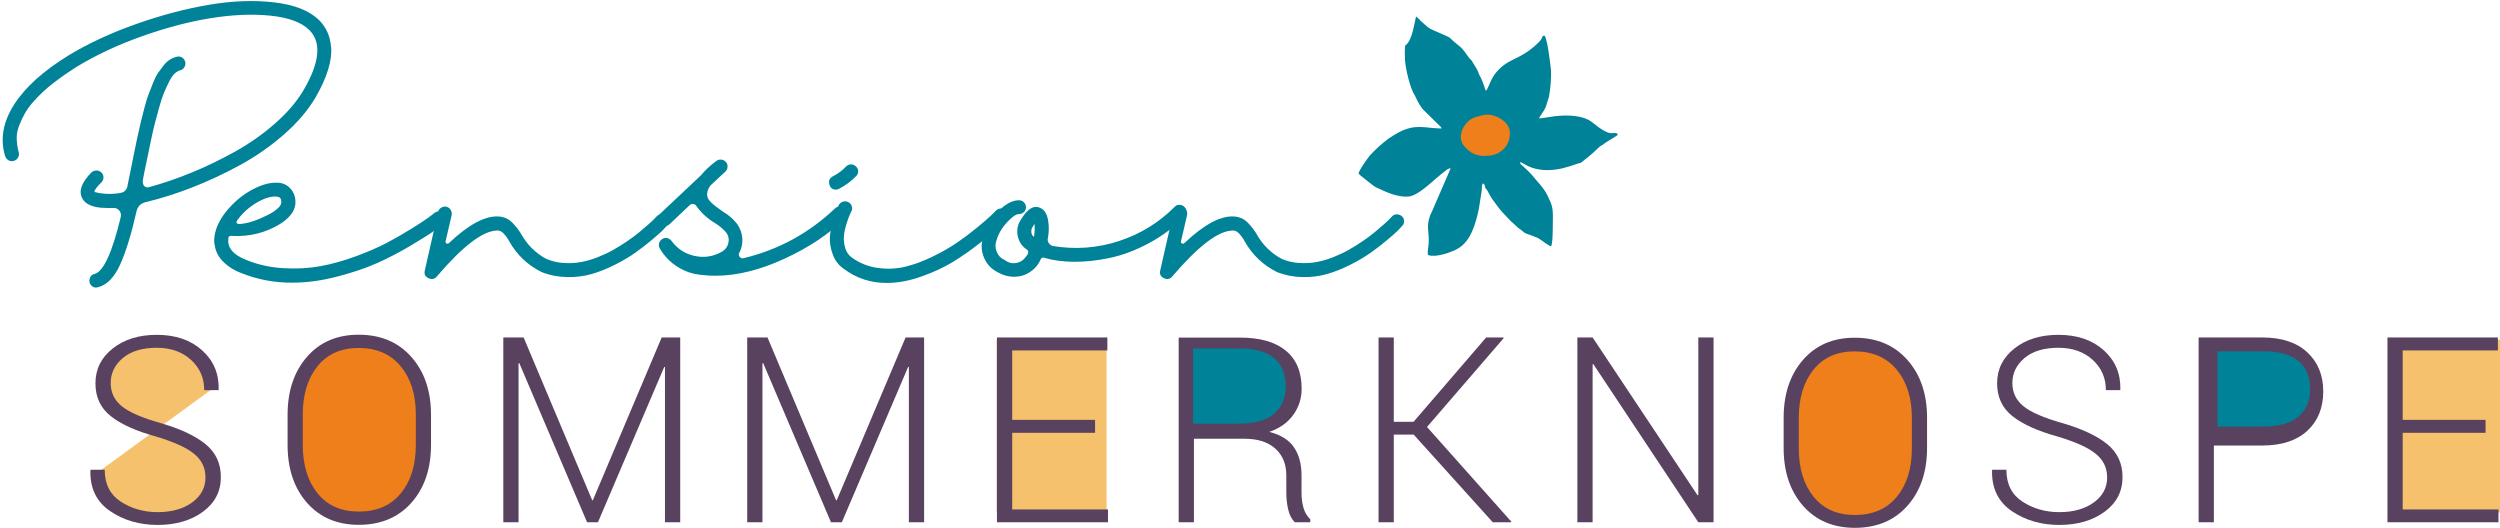 <?xml version="1.0" encoding="UTF-8"?>
<!DOCTYPE svg PUBLIC "-//W3C//DTD SVG 1.1//EN" "http://www.w3.org/Graphics/SVG/1.1/DTD/svg11.dtd">
<!-- Creator: CorelDRAW -->
<svg xmlns="http://www.w3.org/2000/svg" xml:space="preserve" width="749.511mm" height="158.25mm" version="1.1" style="shape-rendering:geometricPrecision; text-rendering:geometricPrecision; image-rendering:optimizeQuality; fill-rule:evenodd; clip-rule:evenodd"
viewBox="0 0 15082.36 3184.46"
 xmlns:xlink="http://www.w3.org/1999/xlink"
 xmlns:xodm="http://www.corel.com/coreldraw/odm/2003">
 <defs>
  <style type="text/css">
   <![CDATA[
    .fil1 {fill:#EF7F1A}
    .fil5 {fill:#34B0B1}
    .fil0 {fill:#008398}
    .fil6 {fill:#EF7F1A;fill-rule:nonzero}
    .fil3 {fill:#F5C16D;fill-rule:nonzero}
    .fil2 {fill:#F5C16D;fill-rule:nonzero}
    .fil4 {fill:#594260;fill-rule:nonzero}
    .fil7 {fill:#008398;fill-rule:nonzero}
   ]]>
  </style>
 </defs>
 <g id="Ebene_x0020_1">
  <g id="_2525929352960">
   <path class="fil0" d="M8203.85 1055.42l-8.09 -10.82c0.53,-1.09 1.04,-2.2 1.53,-3.35 12.81,-30.26 45.32,-74.39 64.94,-100.95 35.71,-39.29 72.01,-72.35 114.17,-103.74 13.22,-9.84 46.79,-30.08 61.49,-37.67 105.08,-54.2 151.41,-25.69 258.24,-23.67 -2.46,-11.79 -0.86,-7.41 -9.86,-15.24l-103.47 -101.8c-33.18,-44.29 -39.52,-70.25 -47.09,-81.66 -28.79,-43.43 -55.76,-160.37 -59.17,-212.2 -1.84,-28 -2.32,-61.75 0.7,-89.52 42.9,-27.41 54.79,-134.51 65.66,-175.01 5.45,1.28 23.26,21.44 27.62,25.96 8.85,9.17 20.23,16.73 29.57,26.02 22.09,21.99 37.8,26.29 68.33,39.86 117.39,52.18 47.61,16.91 133.1,84.19 32.75,25.78 41.93,49.26 64.04,76.64 6.21,7.69 6.39,4.87 12.91,13.29l20.06 32.64c21.32,33.39 17.38,34.52 27.24,55.73 1.86,4.01 6.35,12.43 8.95,17.01 6.77,11.92 9.54,25.45 16.12,39.73 6.78,14.72 5.63,24.86 13.98,36.63 15.24,-13.89 26.66,-69.61 61.21,-110.35 78.53,-92.6 138.96,-68.44 252.84,-177.82 36.8,-35.35 17.98,-43.96 40.48,-43.6 17.36,29.88 30.92,151.9 36.25,193.61 5.75,44.94 -1.5,128.88 -11.13,175.8l-18.38 58.1c-13.46,33.96 -38.7,58.28 -40.72,71.22 45.63,-4.19 82.92,-14.09 133.59,-16.69 60.99,-3.13 140.37,2.52 186.33,39.89 122.17,99.34 117.31,51.5 153.52,69.14 -0.95,13.04 3.51,4.66 -7.37,13.05 -13.87,10.7 -72.66,42.49 -83.44,54.91 -13.61,4.96 -21.17,13.24 -32.95,24.69 -30.69,29.81 -65.21,57.51 -98.91,83.46 -25.28,0.2 -157.72,72.86 -290.56,29.9 -20.27,-6.55 -40.69,-17.25 -57.61,-27.45 -4.98,-3 -10.42,-5.69 -17.09,-7.36 0.35,16.16 4.19,11.08 18.77,25.78 7.66,7.72 14.97,14.02 22.67,21.36 39.91,38.05 40.15,45.07 65.28,72.37 18.23,19.8 45.02,53.73 56.34,77.85 26.09,55.55 36.49,69.27 34.44,147.11 -0.95,36.26 1.24,145.31 -10.98,163.71 -12.79,-2.97 -49.75,-30.19 -60.75,-38.54 -32.33,-24.55 -87.36,-32.81 -102.82,-46.45 -25.24,-22.27 -27.25,-16.5 -54.63,-45.12 -7.47,-7.81 -16.78,-14.01 -24.82,-21.92l-48.43 -51.38c-22.5,-24.18 -26.44,-33.13 -44.19,-55.68 -38.69,-49.16 -40.31,-68.65 -53.34,-83.92 -11.1,-13.01 -6.51,-7.49 -11.3,-23.6 -3.46,-11.65 -0.2,-10.53 -12.85,-11.39 -5.82,9.91 -2.75,23.65 -5.12,42.51l-17.58 111.1c-18.92,87.03 -47.5,192.51 -125.68,237.57 -35.56,20.49 -88.77,38.76 -135.86,43.55 -22.28,0.06 -28.19,1.63 -45.5,-5.02 -3.83,-24.99 4.5,-51.17 5.12,-77.7 1.56,-66.88 -15.21,-94.15 6.49,-154.26 1.51,-4.19 3.37,-10.38 5.48,-15.17 3.88,-8.79 3.07,-4.33 6.62,-13.13l101.18 -233.38c3.41,-7.34 11.19,-26.04 12.15,-29.84 -17.01,2.62 -24.53,11.47 -36.65,20.3 -64.23,46.86 -155.04,148.3 -221.98,151.55 -56.97,2.76 -119.37,-21.83 -169.08,-45.98 -6.41,-3.12 -14.01,-6.91 -20.7,-9.36 -14.52,-5.31 -77.6,-58.8 -99.36,-75.49z"/>
   <path class="fil1" d="M8942.71 695.64c-44.3,12.62 -60.27,11.41 -91.74,43.22 -42.15,42.59 -50.83,105.26 -17.9,142.11 42.79,47.9 75.46,64.61 152.23,57.93 71.18,-6.2 132.52,-65.63 122.74,-150.66 -6.48,-56.31 -97.26,-111.99 -165.33,-92.6z"/>
   <path class="fil2" d="M907.71 3122.3c-304.26,0 -328.12,-265.11 -328.12,-265.11l368.69 -268.64c168.18,85.91 340.05,167.53 340.05,288.98 0,184.49 -76.39,244.77 -380.62,244.77zm40.57 -533.75c-87.38,-44.63 -175.76,-73.77 -231.86,-108.85 -164.02,-102.53 -77.87,-406.57 209.12,-406.57 287,0 345.76,280.05 345.76,280.05l-323.02 235.37z"/>
   <polygon class="fil3" points="6012.43,3091.78 6675.85,3091.78 6675.85,2049.43 6012.43,2049.43 "/>
   <polygon class="fil3" points="14418.95,3091.78 15082.36,3091.78 15082.36,2049.43 14418.95,2049.43 "/>
   <path class="fil4" d="M11625.9 2702.03c0,144 -39.47,260.3 -118.39,349.16 -78.93,88.85 -184.5,133.01 -317.27,133.28 -130.66,-0.27 -234.94,-44.43 -312.82,-133.28 -77.88,-88.86 -116.82,-205.16 -116.82,-349.16l0 -181.63c0,-143.21 38.94,-259.77 116.56,-348.89 77.36,-89.37 181.63,-134.07 312.3,-134.07 132.76,0 238.6,44.7 317.78,134.07 79.19,89.12 118.65,205.68 118.65,348.89l0 181.63z"/>
   <path class="fil5" d="M13398.9 2672.09l-87.97 1.08 -4.02 -611.31 371.36 0c119.44,0 166.16,51.2 229.98,103.63 63.7,52.35 65.68,103.61 65.68,204.23 0,59.33 12.96,92.16 -20.99,138.92 -33.95,46.75 -56.03,95.97 -118.23,117.41 -34.23,16.19 -45.54,26.97 -129.52,31.07l-306.29 14.98z"/>
   <path class="fil5" d="M7258.06 2591.86l-72.71 1.8 0 -516.97 303.86 0c92.33,0 163.8,23.76 214.41,70.85 50.61,47.3 76.02,109.28 76.02,186.32 0,78.29 -25.41,140.88 -76.02,187.77 -50.61,46.68 -122.08,70.23 -214.41,70.23l-231.15 0z"/>
   <path class="fil4" d="M1239.57 2879.82c0,-57.23 -22.73,-104.53 -68.2,-141.65 -45.22,-37.37 -122.31,-72.13 -231.03,-104.8 -118.91,-32.66 -209.59,-73.43 -271.53,-122.31 -61.94,-48.61 -93.04,-114.98 -93.04,-198.61 0,-85.2 34.77,-155.24 104.28,-210.12 69.26,-54.88 157.85,-82.32 265.53,-82.32 113.42,0 204.36,31.1 273.36,93.04 68.99,61.94 102.44,140.6 100.35,236.26l-1.57 4.44 -85.71 0c0,-73.43 -26.66,-134.32 -79.97,-182.93 -53.32,-48.61 -122.31,-72.66 -206.46,-72.66 -86.77,0 -154.71,20.38 -204.11,61.42 -49.14,41.28 -73.7,91.73 -73.7,151.31 0,56.71 22.21,103.23 66.9,139.82 44.69,36.33 123.35,70.56 236.25,102.18 117.34,34.24 206.98,76.31 268.65,126.23 61.94,50.18 92.78,116.56 92.78,199.14 0,86.76 -36.06,156.54 -108.45,209.33 -72.13,52.79 -163.08,79.18 -272.84,79.45 -109.76,-0.27 -205.41,-27.96 -287.21,-83.89 -81.54,-55.92 -121.26,-137.46 -118.65,-244.6l1.57 -4.71 84.94 0c0,86.24 32.41,150.53 97.22,192.6 64.81,42.08 138.77,63.25 222.14,63.25 85.19,0 154.45,-19.6 208.29,-58.54 53.57,-39.2 80.23,-89.65 80.23,-151.32z"/>
   <path class="fil4" d="M2600.27 2683.86c0,144 -39.46,260.3 -118.38,349.16 -78.93,88.85 -184.5,133.01 -317.27,133.28 -130.66,-0.27 -234.94,-44.43 -312.82,-133.28 -77.88,-88.86 -116.82,-205.16 -116.82,-349.16l0 -181.63c0,-143.21 38.94,-259.77 116.56,-348.89 77.36,-89.37 181.63,-134.07 312.31,-134.07 132.76,0 238.6,44.7 317.78,134.07 79.19,89.12 118.65,205.68 118.65,348.89l0 181.63z"/>
   <path class="fil6" d="M2508.67 2500.66c0,-120.48 -30.31,-217.43 -91.46,-291.13 -60.89,-73.43 -145.57,-110.28 -253.76,-110.28 -106.1,0 -188.96,36.85 -248.02,110.28 -59.32,73.7 -88.85,170.65 -88.85,291.13l0 182.94c0,121.52 29.79,219 89.11,292.44 59.58,73.43 142.42,110.28 248.53,110.28 108.72,0 193.39,-36.59 253.77,-110.03 60.63,-73.18 90.68,-170.65 90.68,-292.7l0 -182.94z"/>
   <polygon class="fil4" points="3572.41,3017.56 3576.85,3017.56 3991.86,2035.96 4103.71,2035.96 4103.71,3150.84 4011.72,3150.84 4011.72,2214.46 4007.28,2213.67 3607.43,3150.84 3541.83,3150.84 3132.83,2190.68 3128.39,2191.46 3128.39,3150.84 3036.4,3150.84 3036.4,2035.96 3158.97,2035.96 "/>
   <polygon class="fil4" points="5043.82,3017.56 5048.27,3017.56 5463.27,2035.96 5575.12,2035.96 5575.12,3150.84 5483.14,3150.84 5483.14,2214.46 5478.7,2213.67 5078.85,3150.84 5013.25,3150.84 4604.25,2190.68 4599.8,2191.46 4599.8,3150.84 4507.82,3150.84 4507.82,2035.96 4630.38,2035.96 "/>
   <polygon class="fil4" points="6606.5,2611.17 6106.56,2611.17 6106.56,3073.48 6684.38,3073.48 6684.38,3150.84 6014.57,3150.84 6014.57,2035.96 6680.72,2035.96 6680.72,2114.1 6106.56,2114.1 6106.56,2533.03 6606.5,2533.03 "/>
   <path class="fil4" d="M7202.82 2646.98l0 503.86 -91.99 0 0 -1114.1 371.36 0c119.44,0 211.17,26.14 274.94,78.66 63.77,52.28 95.64,128.58 95.64,229.2 0,59.32 -16.98,112.11 -50.96,158.89 -33.97,46.78 -82.06,80.76 -144.26,102.19 69,17.25 118.65,48.34 148.97,93.04 30.31,44.68 45.47,100.61 45.47,168.03l0 104.8c0,34.76 4.18,65.86 12.28,93.56 8.1,27.44 21.69,49.92 40.51,67.43l0 18.3 -93.29 0c-18.82,-18.3 -32.15,-44.16 -39.99,-77.36 -7.58,-33.19 -11.24,-67.69 -11.24,-103.23l0 -101.92c0,-68.48 -22.22,-122.31 -66.38,-162.04 -44.16,-39.46 -105.84,-59.31 -184.77,-59.31l-306.29 0z"/>
   <path class="fil7" d="M7197.98 2556.04l268.66 0c100.61,0 174.05,-20.12 220.57,-60.63 46.26,-40.77 69.52,-95.39 69.52,-164.39 0,-73.43 -23,-129.88 -69.26,-169.61 -46.26,-39.47 -116.3,-59.32 -210.12,-59.32l-279.37 0 0 453.95z"/>
   <polygon class="fil4" points="8528.62,2621.89 8408.66,2621.89 8408.66,3150.84 8316.67,3150.84 8316.67,2035.96 8408.66,2035.96 8408.66,2544.53 8528.1,2544.53 8965.84,2035.96 9070.11,2035.96 9071.68,2039.88 8609.11,2575.89 9117.41,3146.91 9116.11,3150.84 9005.82,3150.84 "/>
   <polygon class="fil4" points="10337.81,3150.84 10245.81,3150.84 9612.59,2196.95 9608.14,2197.72 9608.14,3150.84 9516.16,3150.84 9516.16,2035.96 9608.14,2035.96 10241.11,2987.76 10245.81,2986.98 10245.81,2035.96 10337.81,2035.96 "/>
   <path class="fil4" d="M12712.29 2879.82c0,-57.23 -22.73,-104.53 -68.2,-141.65 -45.22,-37.37 -122.31,-72.13 -231.03,-104.8 -118.9,-32.66 -209.59,-73.43 -271.53,-122.31 -61.94,-48.61 -93.04,-114.98 -93.04,-198.61 0,-85.2 34.76,-155.24 104.28,-210.12 69.26,-54.88 157.85,-82.32 265.53,-82.32 113.42,0 204.36,31.1 273.36,93.04 68.99,61.94 102.44,140.6 100.35,236.26l-1.57 4.44 -85.71 0c0,-73.43 -26.66,-134.32 -79.97,-182.93 -53.32,-48.61 -122.31,-72.66 -206.46,-72.66 -86.76,0 -154.71,20.38 -204.11,61.42 -49.14,41.28 -73.7,91.73 -73.7,151.31 0,56.71 22.21,103.23 66.9,139.82 44.68,36.33 123.35,70.56 236.25,102.18 117.34,34.24 206.98,76.31 268.65,126.23 61.94,50.18 92.78,116.56 92.78,199.14 0,86.76 -36.06,156.54 -108.45,209.33 -72.13,52.79 -163.08,79.18 -272.84,79.45 -109.76,-0.27 -205.41,-27.96 -287.21,-83.89 -81.54,-55.92 -121.26,-137.46 -118.65,-244.6l1.57 -4.71 84.93 0c0,86.24 32.41,150.53 97.22,192.6 64.81,42.08 138.77,63.25 222.14,63.25 85.19,0 154.45,-19.6 208.29,-58.54 53.57,-39.2 80.23,-89.65 80.23,-151.32z"/>
   <path class="fil4" d="M13356.16 2687.74l0 463.1 -91.99 0 0 -1114.87 384.43 0c116.81,0 207.24,30.06 271.27,89.64 64.03,59.85 96.17,138.25 96.17,235.73 0,99.05 -32.15,178.24 -96.17,237.56 -64.03,59.06 -154.46,88.85 -271.27,88.85l-292.44 0z"/>
   <path class="fil4" d="M13356.16 2609.6l292.44 0c91.73,0 160.72,-23.52 206.71,-70.03 45.74,-46.78 68.73,-105.58 68.73,-176.67 0,-71.35 -23,-130.67 -68.73,-177.98 -46,-47.3 -114.98,-70.82 -206.71,-70.82l-292.44 0 0 495.49z"/>
   <polygon class="fil4" points="14995.31,2611.17 14495.37,2611.17 14495.37,3073.48 15073.19,3073.48 15073.19,3150.84 14403.38,3150.84 14403.38,2035.96 15069.53,2035.96 15069.53,2114.1 14495.37,2114.1 14495.37,2533.03 14995.31,2533.03 "/>
   <path class="fil7" d="M1924.67 121.06c20.31,20.31 36.61,43.29 48.9,68.95 12.29,25.65 20.31,57.19 24.05,94.6 3.74,37.41 -2.14,82.04 -17.64,133.89 -15.5,51.84 -40.89,108.23 -76.17,169.16 -45.96,78.03 -109.57,152.59 -190.81,223.68 -81.24,71.09 -169.96,132.82 -266.17,185.2 -96.21,52.38 -192.41,97.28 -288.62,134.69 -96.21,37.41 -189.21,66.81 -279,88.19 -31,7.48 -49.71,26.72 -56.12,57.72 -31,136.83 -63.87,243.46 -98.61,319.89 -34.74,76.43 -78.84,121.59 -132.28,135.49 -16.03,5.34 -29.66,2.14 -40.89,-9.62 -11.22,-11.76 -14.7,-25.65 -10.42,-41.69 4.28,-16.03 14.43,-25.65 30.47,-28.86 53.45,-14.97 105.83,-129.35 157.14,-343.14 3.21,-13.9 0.54,-26.46 -8.02,-37.68 -8.55,-11.22 -19.78,-16.83 -33.67,-16.83l-43.29 0c-12.83,0 -25.12,-0.54 -36.88,-1.6 -63.07,-6.41 -101.55,-28.86 -115.45,-67.35 -14.97,-40.62 5.34,-89.26 60.93,-145.91 8.55,-7.48 18.44,-11.22 29.66,-11.22 11.22,0 21.11,4.01 29.67,12.03 8.55,8.02 12.83,17.91 12.83,29.67 0,11.76 -4.28,21.91 -12.83,30.46 -27.79,26.73 -41.69,45.97 -41.69,57.72 41.69,10.69 84.45,13.9 128.28,9.62 8.55,-1.07 16.3,-2.14 23.25,-3.21 6.95,-1.07 12.83,-2.4 17.64,-4.01 4.81,-1.6 8.82,-4.01 12.03,-7.21 3.21,-3.21 5.88,-5.88 8.02,-8.02 2.14,-2.14 4.01,-5.08 5.61,-8.82 1.6,-3.74 2.67,-6.41 3.21,-8.02 0.54,-1.6 1.07,-4.28 1.6,-8.02 0.54,-3.74 0.8,-5.61 0.8,-5.61 1.07,-4.28 6.95,-33.14 17.64,-86.59 9.62,-45.96 16.57,-80.44 20.84,-103.42 4.28,-22.98 10.96,-55.32 20.04,-97.01 9.09,-41.69 16.3,-73.49 21.65,-95.4 5.34,-21.91 12.56,-50.24 21.65,-84.98 9.09,-34.74 17.37,-61.47 24.85,-80.17 7.48,-18.71 16.3,-41.16 26.46,-67.35 10.16,-26.19 20.31,-46.5 30.47,-60.93 10.16,-14.43 21.11,-29.13 32.87,-44.1 11.76,-14.97 24.32,-26.72 37.68,-35.28 13.36,-8.55 27.53,-14.43 42.49,-17.64 11.76,-3.21 22.45,-1.6 32.07,4.81 9.62,6.42 15.77,15.23 18.44,26.46 2.67,11.22 1.07,21.65 -4.81,31.27 -5.88,9.62 -14.16,16.03 -24.85,19.24 -12.83,3.21 -24.85,10.42 -36.08,21.65 -11.22,11.22 -22.18,27.79 -32.87,49.71 -10.69,21.91 -20.58,43.56 -29.67,64.94 -9.09,21.38 -18.44,49.71 -28.06,84.98 -9.62,35.28 -17.91,65.74 -24.85,91.4 -6.95,25.65 -14.97,60.13 -24.05,103.42 -9.09,43.29 -16.04,76.97 -20.85,101.02 -4.81,24.05 -12.03,58.53 -21.65,103.42 -3.21,14.97 -5.88,29.4 -8.02,43.29 -1.07,17.1 2.14,28.86 9.62,35.28 7.48,6.41 16.03,8.55 25.65,6.41 83.38,-22.45 168.9,-51.58 256.55,-87.39 87.66,-35.81 175.31,-78.03 262.96,-126.67 87.66,-48.64 168.36,-105.29 242.12,-169.97 73.76,-64.67 130.95,-131.21 171.57,-199.63 99.41,-168.9 111.17,-290.76 35.28,-365.59 -47.04,-45.96 -124.53,-74.56 -232.5,-85.78 -107.97,-11.22 -227.42,-6.41 -358.37,14.43 -130.95,20.84 -269.65,57.19 -416.09,109.03 -146.45,51.84 -279.53,114.11 -399.26,186.8 -21.38,13.9 -42.22,27.79 -62.53,41.69 -20.31,13.9 -42.76,30.2 -67.35,48.91 -24.59,18.71 -47.03,37.41 -67.34,56.12 -20.31,18.71 -40.89,39.82 -61.73,63.33 -20.85,23.52 -37.68,46.77 -50.51,69.75 -12.83,22.98 -24.32,47.57 -34.47,73.76 -10.15,26.19 -14.97,52.11 -14.43,77.77 0.53,25.65 4.54,52.91 12.03,81.78 3.21,10.69 2.14,21.11 -3.21,31.27 -5.34,10.16 -13.63,17.1 -24.85,20.85 -11.22,3.74 -21.91,2.94 -32.07,-2.4 -10.16,-5.34 -17.37,-13.9 -21.65,-25.65 -31,-101.55 -13.36,-204.71 52.91,-309.47 66.27,-104.76 176.91,-204.71 331.91,-299.84 118.65,-71.62 253.61,-134.16 404.87,-187.6 151.26,-53.45 297.71,-92.2 439.34,-116.25 141.64,-24.05 273.39,-28.86 395.25,-14.43 121.86,14.43 211.66,49.97 269.38,106.63z"/>
   <path id="_1" class="fil7" d="M2651.84 1275.54c11.22,1.07 20.58,6.15 28.06,15.23 7.48,9.09 10.69,19.51 9.62,31.27 -1.07,11.76 -6.42,21.38 -16.03,28.86 -16.04,12.83 -35.81,27.79 -59.33,44.9 -23.52,17.1 -68.95,45.7 -136.29,85.79 -67.35,40.08 -134.42,75.09 -201.23,105.03 -66.81,29.93 -147.25,57.19 -241.32,81.78 -94.07,24.59 -183.86,36.88 -269.38,36.88 -109.03,1.07 -213.79,-18.71 -314.28,-59.33 -32.07,-12.83 -59.06,-28.06 -80.97,-45.7 -21.91,-17.64 -38.22,-34.74 -48.9,-51.31 -10.69,-16.57 -18.44,-34.21 -23.25,-52.91 -4.81,-18.71 -6.95,-35.01 -6.41,-48.9 0.54,-13.9 2.4,-27.79 5.61,-41.69 11.76,-50.24 39.55,-99.95 83.38,-149.12 43.83,-49.17 92.73,-87.66 146.71,-115.45 53.98,-27.79 102.35,-40.62 145.11,-38.48 28.86,0 53.72,10.16 74.56,30.47 20.84,20.31 32.34,45.43 34.47,75.36 5.34,51.31 -23.52,97.81 -86.58,139.5 -90.86,56.65 -190.28,81.78 -298.24,75.36 -5.34,-1.07 -10.16,0 -14.43,3.21 -4.28,3.21 -5.88,7.48 -4.81,12.83 -7.48,54.52 27.79,97.27 105.83,128.28 69.48,28.86 144.31,45.7 224.48,50.51 80.17,4.81 155,0.8 224.48,-12.03 69.48,-12.83 140.57,-32.61 213.26,-59.33 72.69,-26.72 134.96,-53.72 186.8,-80.97 51.84,-27.26 102.09,-56.12 150.72,-86.58 48.64,-30.47 81.78,-52.11 99.41,-64.94 17.64,-12.83 30.2,-22.45 37.68,-28.86 9.62,-7.48 20.04,-10.69 31.27,-9.62zm-1217.82 49.71c-13.9,19.24 -8.02,27.79 17.64,25.65 44.9,-3.21 102.09,-22.45 171.57,-57.72 10.69,-6.42 19.77,-11.76 27.26,-16.04 33.14,-22.45 48.64,-42.76 46.5,-60.93 -1.07,-11.76 -3.74,-19.51 -8.02,-23.25 -4.27,-3.74 -11.22,-6.15 -20.84,-7.22 -34.21,-2.14 -74.03,10.16 -119.46,36.88 -45.43,26.73 -83.65,60.93 -114.65,102.62z"/>
   <path id="_2" class="fil7" d="M3989.91 1293.18c11.76,0 21.91,3.74 30.47,11.22 8.55,7.48 13.09,17.1 13.63,28.86 0.53,11.76 -3.48,21.91 -12.03,30.47 -6.42,7.48 -15.5,17.1 -27.26,28.86 -11.76,11.76 -33.67,31 -65.74,57.72 -32.07,26.73 -64.67,51.85 -97.81,75.36 -33.14,23.52 -73.49,47.3 -121.06,71.35 -47.57,24.05 -94.34,42.76 -140.3,56.12 -45.97,13.36 -95.94,19.51 -149.92,18.44 -53.98,-1.07 -105.03,-11.22 -153.13,-30.46 -83.38,-41.69 -148.05,-103.16 -194.02,-184.4 0,-1.07 -2.41,-5.34 -7.22,-12.83 -4.81,-7.48 -9.09,-13.63 -12.83,-18.44 -3.74,-4.81 -8.55,-10.42 -14.43,-16.84 -5.88,-6.41 -12.29,-11.22 -19.24,-14.43 -6.95,-3.21 -14.16,-4.28 -21.65,-3.21 -85.52,2.14 -206.31,94.6 -362.38,277.4 -13.9,16.03 -30.73,19.24 -50.51,9.62 -19.77,-9.62 -26.99,-25.12 -21.65,-46.5l80.17 -352.76c2.14,-10.69 8.28,-19.24 18.44,-25.65 10.15,-6.41 20.84,-8.28 32.07,-5.61 11.22,2.67 19.78,9.09 25.65,19.24 5.88,10.15 7.75,20.58 5.61,31.27l-36.88 158.74c-1.07,5.34 1.07,9.35 6.42,12.03 5.34,2.67 10.15,1.87 14.43,-2.4 118.65,-112.24 218.6,-165.69 299.85,-160.35 34.2,2.14 63.07,16.03 86.58,41.69 18.17,19.24 34.21,40.08 48.1,62.53 36.34,66.27 87.66,117.05 153.93,152.33 33.14,13.9 67.88,21.91 104.22,24.05 36.34,2.14 70.82,0.27 103.42,-5.61 32.6,-5.88 66.01,-15.5 100.22,-28.86 34.21,-13.36 65.47,-28.06 93.8,-44.1 28.33,-16.03 56.66,-33.67 84.98,-52.91 28.33,-19.24 52.11,-36.88 71.35,-52.91 19.24,-16.04 37.95,-32.07 56.12,-48.1 18.17,-16.03 30.2,-27.26 36.08,-33.67 5.88,-6.42 10.42,-11.22 13.63,-14.43 7.48,-8.55 17.1,-12.83 28.86,-12.83z"/>
   <path id="_3" class="fil7" d="M5064.23 1246.68c11.76,0 21.65,4.01 29.66,12.03 8.02,8.02 12.03,17.91 12.03,29.66 0,11.76 -3.74,21.91 -11.22,30.47 -93,93 -213.79,173.71 -362.38,242.12 -148.59,68.41 -287.55,102.62 -416.9,102.62 -27.79,0 -54.52,-1.6 -80.17,-4.81 -53.45,-4.28 -102.62,-20.58 -147.52,-48.9 -44.9,-28.33 -80.71,-65.47 -107.43,-111.44 -5.34,-9.62 -6.68,-19.77 -4.01,-30.46 2.67,-10.69 8.82,-19.24 18.44,-25.66 9.62,-6.41 20.04,-8.28 31.27,-5.61 11.22,2.67 20.04,8.82 26.46,18.44 35.28,47.04 81.51,76.7 138.7,88.99 57.19,12.29 111.44,4.01 162.75,-24.85 22.45,-12.83 36.08,-31.8 40.89,-56.92 4.81,-25.12 -1.87,-47.3 -20.04,-66.54 -18.17,-19.24 -38.48,-35.81 -60.93,-49.71 -44.9,-26.73 -82.31,-60.93 -112.24,-102.62 -4.28,-7.48 -10.69,-11.76 -19.24,-12.83 -8.55,-1.07 -15.5,1.07 -20.84,6.42l-121.86 115.45c-11.76,10.69 -25.65,13.9 -41.69,9.62 -16.03,-4.28 -25.92,-14.43 -29.66,-30.47 -3.74,-16.03 0.8,-29.93 13.63,-41.69l245.33 -230.9c27.79,-33.14 59.33,-62.53 94.6,-88.19 8.55,-6.42 18.44,-9.09 29.66,-8.02 11.22,1.07 20.58,5.88 28.06,14.43 7.48,8.55 10.69,18.44 9.62,29.66 -1.07,11.22 -5.34,20.58 -12.83,28.06l-88.19 81.78c-13.9,16.03 -21.38,34.74 -22.45,56.12 0,17.1 8.28,33.4 24.85,48.9 16.57,15.5 40.35,33.94 71.35,55.32 33.14,19.24 61.47,43.83 84.98,73.76 18.17,25.65 28.59,54.25 31.27,85.78 2.67,31.53 -3.48,61.2 -18.44,88.99 -4.28,8.55 -3.47,16.57 2.4,24.05 5.88,7.48 13.63,10.15 23.25,8.02 209.52,-50.24 392.85,-149.66 549.98,-298.24 7.48,-8.55 17.1,-12.83 28.86,-12.83z"/>
   <path id="_4" class="fil7" d="M6038.32 1257.91c11.22,0 21.11,4.01 29.66,12.03 8.55,8.02 12.83,17.9 12.83,29.66 0,11.76 -3.74,21.91 -11.22,30.47 -12.83,12.83 -29.4,28.59 -49.71,47.3 -20.31,18.71 -57.46,49.17 -111.44,91.4 -53.98,42.22 -107.7,79.64 -161.15,112.24 -53.45,32.6 -116.52,61.73 -189.21,87.39 -72.69,25.65 -141.1,38.48 -205.24,38.48 -98.34,1.07 -186.54,-27.79 -264.57,-86.59 -29.93,-21.38 -51.31,-49.71 -64.14,-84.98 -12.83,-35.28 -18.71,-67.88 -17.64,-97.81 1.07,-29.93 6.42,-62 16.04,-96.21 9.62,-34.21 17.37,-58.26 23.25,-72.15 5.88,-13.9 10.96,-25.12 15.23,-33.67 6.42,-9.62 14.97,-16.03 25.66,-19.24 10.69,-3.21 21.11,-2.14 31.27,3.21 10.15,5.34 17.1,13.36 20.84,24.05 3.74,10.69 2.94,20.85 -2.4,30.47 -2.14,5.34 -5.61,13.09 -10.42,23.25 -4.81,10.15 -11.22,28.06 -19.24,53.71 -8.02,25.65 -13.1,49.71 -15.23,72.15 -2.14,22.45 0.27,46.23 7.22,71.35 6.95,25.12 20.04,44.63 39.28,58.53 47.04,34.21 99.41,55.32 157.14,63.34 57.72,8.02 113.04,5.61 165.96,-7.22 52.92,-12.83 107.43,-32.87 163.55,-60.13 56.12,-27.26 105.29,-55.32 147.52,-84.18 42.22,-28.86 82.84,-59.33 121.86,-91.4 39.02,-32.07 66.54,-55.85 82.58,-71.35 16.03,-15.5 26.72,-25.92 32.07,-31.27 8.55,-8.55 18.44,-12.83 29.66,-12.83zm-994.94 -113.84c-21.38,0 -34.74,-10.69 -40.08,-32.07 -5.34,-21.38 1.6,-37.41 20.84,-48.1 29.93,-14.97 56.66,-34.74 80.17,-59.33 8.55,-8.55 18.44,-12.83 29.66,-12.83 11.22,0 21.11,4.01 29.66,12.03 8.55,8.02 13.1,17.64 13.63,28.86 0.54,11.22 -3.47,21.11 -12.03,29.67 -29.93,31 -63.6,56.12 -101.02,75.36 -6.41,4.28 -13.36,6.42 -20.85,6.42z"/>
   <path id="_5" class="fil7" d="M7115.03 1235.46c11.76,0 21.91,4.28 30.47,12.83 8.55,8.55 12.83,18.71 12.83,30.47 0,11.76 -4.27,21.38 -12.83,28.86 -65.21,65.21 -137.63,118.92 -217.27,161.15 -79.64,42.22 -157.41,71.35 -233.3,87.39 -75.9,16.03 -147.78,23.79 -215.66,23.25 -67.88,-0.54 -128.54,-8.82 -181.99,-24.85 -7.48,-2.14 -13.36,0.54 -17.64,8.02 -13.9,32.07 -35.01,57.72 -63.34,76.97 -28.33,19.24 -60.13,29.4 -95.4,30.47 -35.28,0 -67.88,-8.55 -97.81,-25.66 -40.62,-19.24 -69.48,-49.17 -86.59,-89.79 -17.1,-40.62 -18.71,-82.31 -4.81,-125.07 13.89,-55.59 43.29,-106.36 88.19,-152.33 44.9,-45.96 87.12,-68.95 126.67,-68.95l1.6 0c11.76,0 21.65,4.28 29.66,12.83 8.02,8.55 12.03,18.44 12.03,29.67 0,11.22 -4.28,20.84 -12.83,28.86 -8.55,8.02 -18.71,12.03 -30.47,12.03 -17.1,0 -41.16,16.83 -72.15,50.51 -31,33.67 -51.84,69.75 -62.53,108.23 -8.55,23.52 -8.02,46.77 1.6,69.75 9.62,22.98 25.65,39.29 48.1,48.91 19.24,14.97 40.62,21.11 64.14,18.44 23.52,-2.67 42.76,-13.09 57.72,-31.27 21.38,-23.52 25.65,-40.09 12.83,-49.71 -29.93,-19.24 -48.64,-46.5 -56.12,-81.78 -7.48,-35.28 -1.6,-67.88 17.64,-97.81 41.69,-70.55 83.38,-93.54 125.07,-68.95 20.31,11.76 33.67,35.28 40.09,70.55 6.41,35.28 5.88,72.15 -1.6,110.64 -2.14,9.62 0,18.97 6.42,28.06 6.41,9.09 14.43,14.7 24.05,16.84 134.69,22.45 266.71,12.83 396.05,-28.86 129.34,-41.69 242.12,-110.64 338.33,-206.85 7.48,-8.55 17.1,-12.83 28.86,-12.83zm-877.09 194.02c4.28,-25.65 5.34,-51.84 3.21,-78.57 -4.28,7.48 -8.02,13.36 -11.22,17.64 -6.41,9.62 -9.09,20.31 -8.02,32.07 1.07,11.76 6.41,21.38 16.03,28.86z"/>
   <path id="_6" class="fil7" d="M8426.66 1293.18c11.76,0 21.91,3.74 30.47,11.22 8.55,7.48 13.09,17.1 13.63,28.86 0.53,11.76 -3.48,21.91 -12.03,30.47 -6.42,7.48 -15.5,17.1 -27.26,28.86 -11.76,11.76 -33.67,31 -65.74,57.72 -32.07,26.73 -64.67,51.85 -97.81,75.36 -33.14,23.52 -73.49,47.3 -121.06,71.35 -47.57,24.05 -94.34,42.76 -140.3,56.12 -45.97,13.36 -95.94,19.51 -149.92,18.44 -53.98,-1.07 -105.03,-11.22 -153.13,-30.46 -83.38,-41.69 -148.05,-103.16 -194.02,-184.4 0,-1.07 -2.41,-5.34 -7.22,-12.83 -4.81,-7.48 -9.09,-13.63 -12.83,-18.44 -3.74,-4.81 -8.55,-10.42 -14.43,-16.84 -5.88,-6.41 -12.29,-11.22 -19.24,-14.43 -6.95,-3.21 -14.16,-4.28 -21.65,-3.21 -85.52,2.14 -206.31,94.6 -362.38,277.4 -13.9,16.03 -30.73,19.24 -50.51,9.62 -19.77,-9.62 -26.99,-25.12 -21.65,-46.5l80.17 -352.76c2.14,-10.69 8.28,-19.24 18.44,-25.65 10.15,-6.41 20.84,-8.28 32.07,-5.61 11.22,2.67 19.78,9.09 25.65,19.24 5.88,10.15 7.75,20.58 5.61,31.27l-36.88 158.74c-1.07,5.34 1.07,9.35 6.42,12.03 5.34,2.67 10.15,1.87 14.43,-2.4 118.65,-112.24 218.6,-165.69 299.85,-160.35 34.2,2.14 63.07,16.03 86.58,41.69 18.17,19.24 34.21,40.08 48.1,62.53 36.34,66.27 87.66,117.05 153.93,152.33 33.14,13.9 67.88,21.91 104.22,24.05 36.34,2.14 70.82,0.27 103.42,-5.61 32.6,-5.88 66.01,-15.5 100.22,-28.86 34.21,-13.36 65.47,-28.06 93.8,-44.1 28.33,-16.03 56.66,-33.67 84.98,-52.91 28.33,-19.24 52.11,-36.88 71.35,-52.91 19.24,-16.04 37.95,-32.07 56.12,-48.1 18.17,-16.03 30.2,-27.26 36.08,-33.67 5.88,-6.42 10.42,-11.22 13.63,-14.43 7.48,-8.55 17.1,-12.83 28.86,-12.83z"/>
   <path class="fil6" d="M11534.11 2521.23c0,-120.48 -30.31,-217.43 -91.46,-291.13 -60.89,-73.43 -145.57,-110.28 -253.76,-110.28 -106.1,0 -188.96,36.85 -248.02,110.28 -59.32,73.7 -88.85,170.65 -88.85,291.13l0 182.94c0,121.52 29.79,219 89.11,292.44 59.58,73.43 142.42,110.28 248.53,110.28 108.72,0 193.39,-36.59 253.77,-110.03 60.63,-73.18 90.68,-170.65 90.68,-292.7l0 -182.94z"/>
   <path class="fil7" d="M13378.14 2573.38l268.66 0c100.61,0 174.05,-20.12 220.57,-60.63 46.26,-40.77 69.52,-95.39 69.52,-164.39 0,-73.43 -23.01,-129.88 -69.26,-169.61 -46.26,-39.47 -116.3,-59.32 -210.12,-59.32l-279.37 0 0 453.95z"/>
  </g>
 </g>
</svg>
